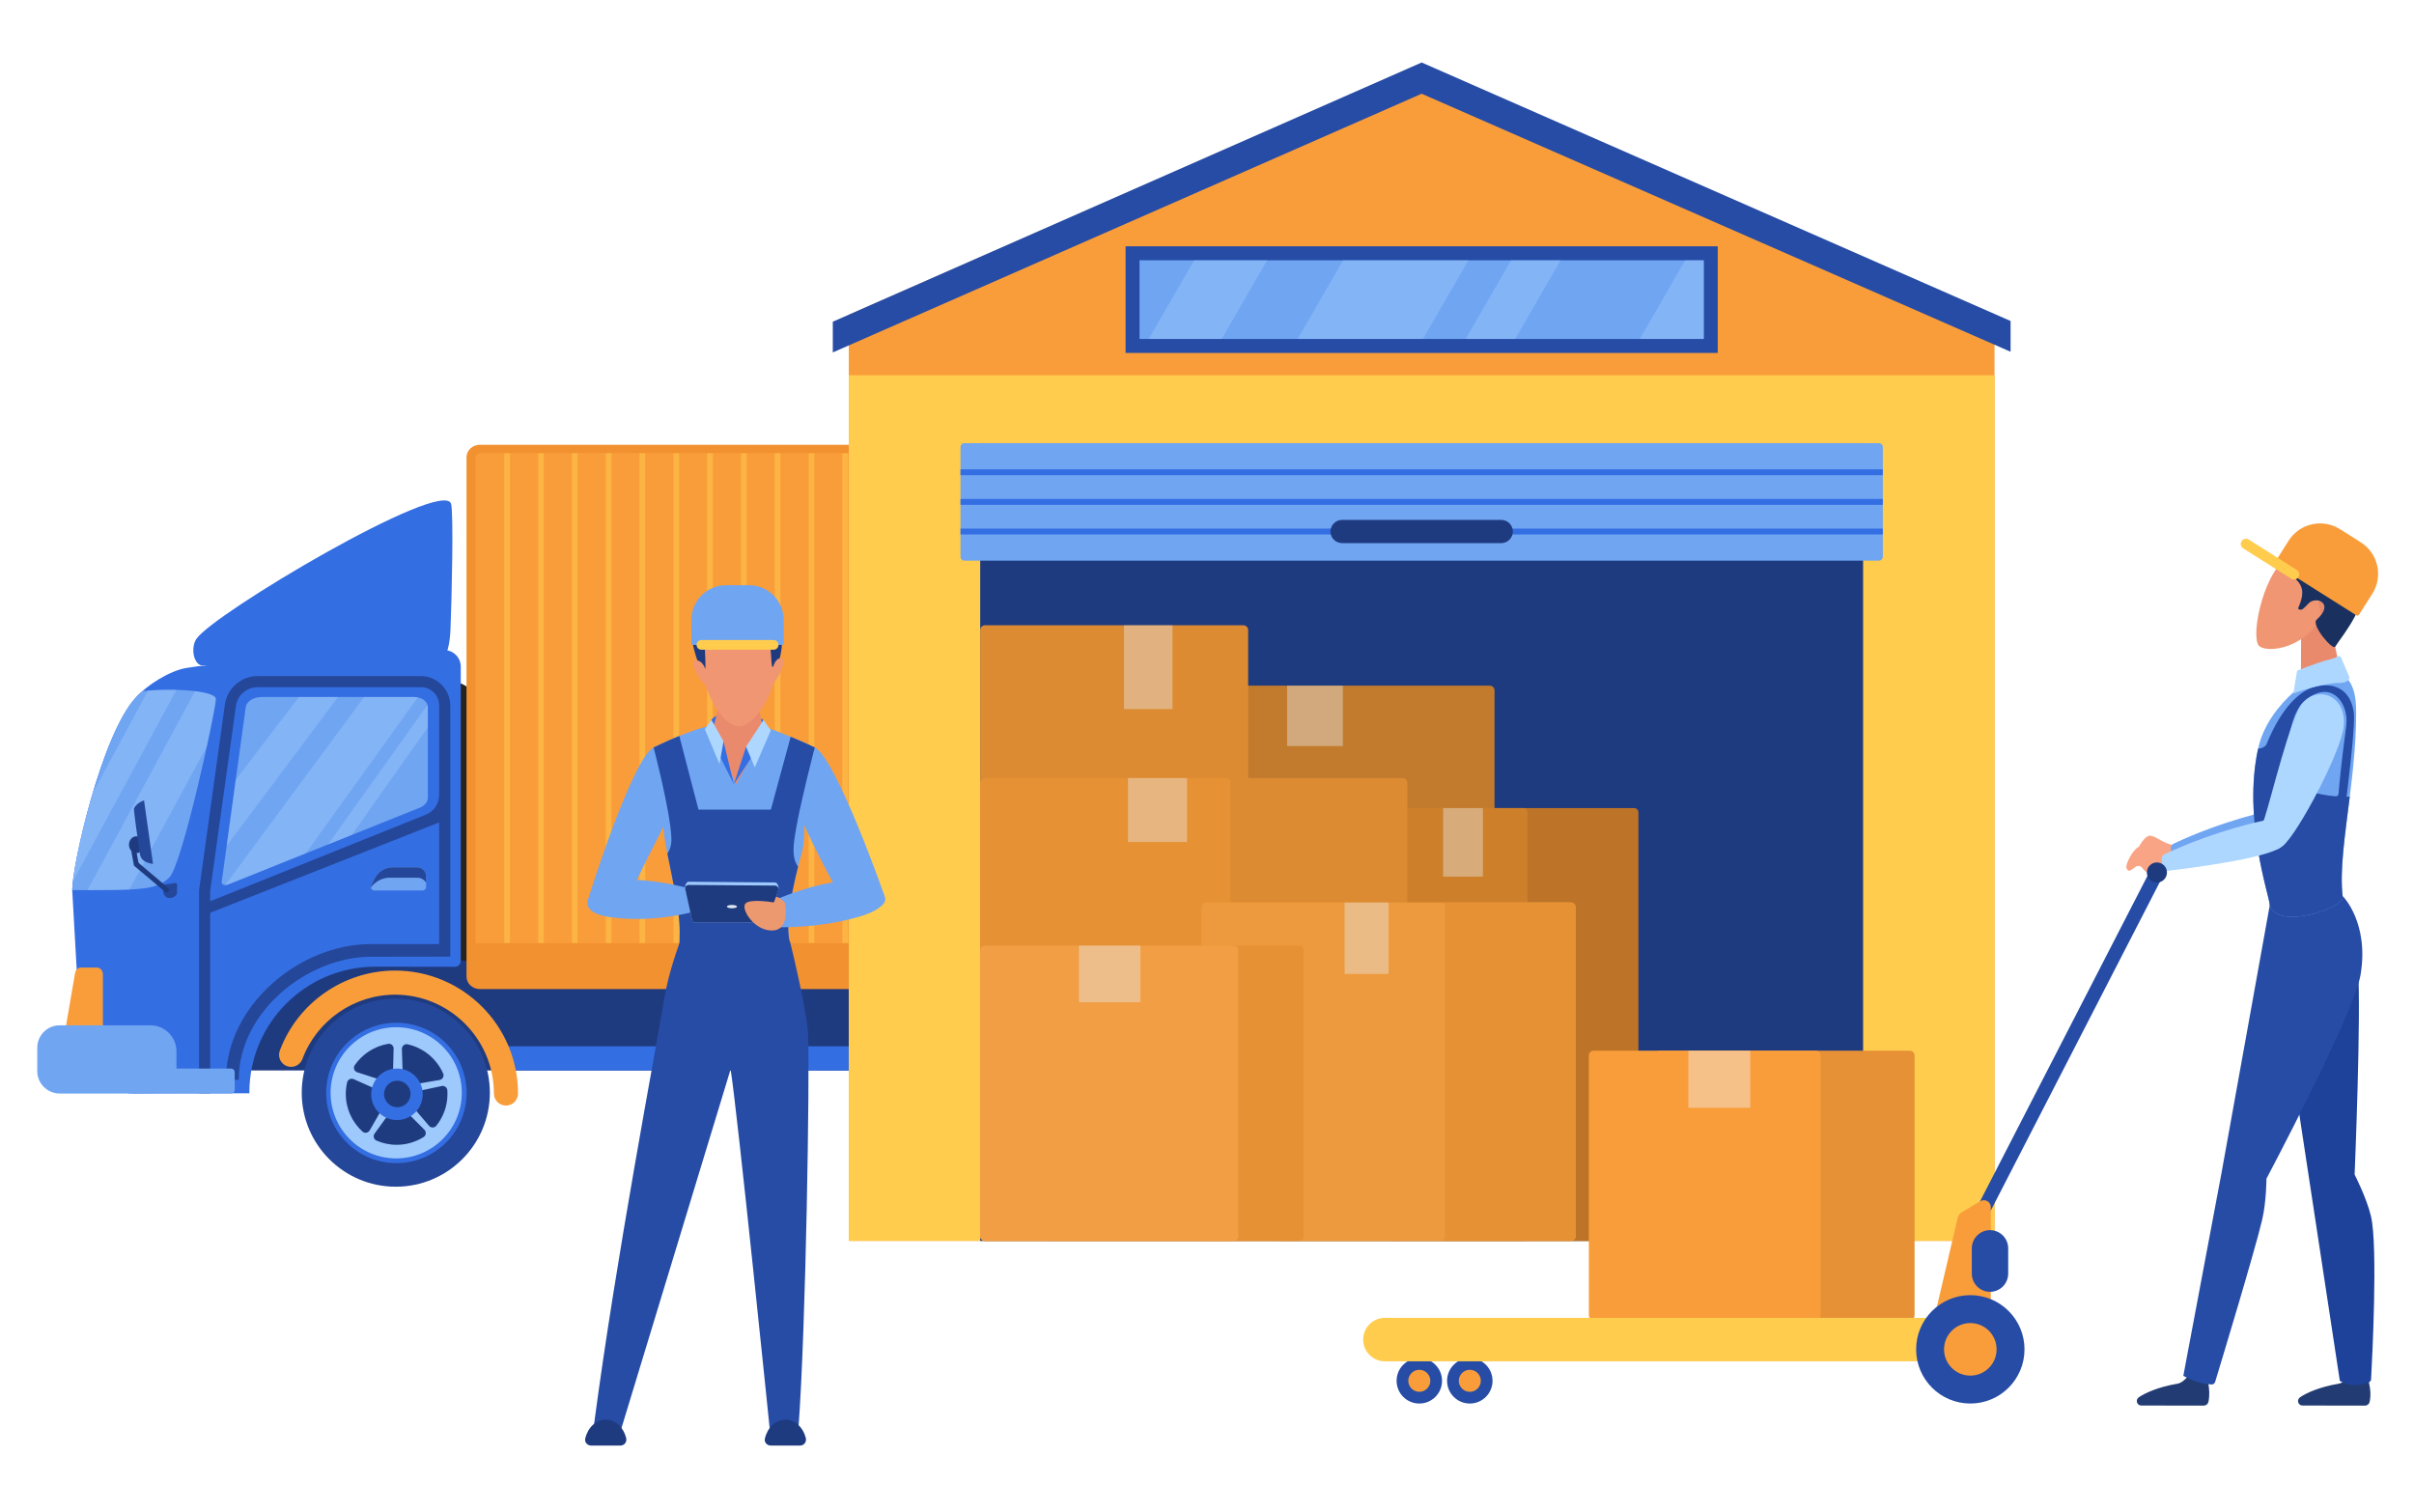<svg width="618" height="387" viewBox="0 0 618 387" fill="none" xmlns="http://www.w3.org/2000/svg">
<path d="M124.236 255.996H89.275L99.618 174.044H113.662C119.501 174.044 124.235 178.777 124.235 184.617V255.996H124.236Z" fill="#232323"/>
<path d="M67.249 240.618L177.422 252.068C178.118 252.068 242.88 252.068 243.809 252.068H373.638C373.672 252.068 373.733 252.072 373.766 252.085C377.599 252.979 381.426 253.875 385.252 254.764C385.284 254.776 385.32 254.781 385.345 254.795C385.586 254.907 386.007 255.104 386.303 255.432C386.771 255.957 386.902 256.495 386.902 256.711V260.687C386.902 260.852 386.702 260.991 386.487 260.991C386.267 260.991 386.072 261.131 386.072 261.301V264.006C386.072 264.172 385.892 264.315 385.672 264.315H383.759C383.536 264.315 383.359 264.455 383.362 264.629L383.402 268.497C383.402 268.556 383.422 268.613 383.463 268.663C385.166 270.727 385.131 273.154 383.562 274.549C382.746 275.28 381.438 275.783 380.086 275.819C377.686 275.882 375.867 274.204 375.71 274.083L63.033 274.06C63.033 274.06 67.034 240.618 67.249 240.618Z" fill="#1F3B80"/>
<path d="M361.395 275.821C362.747 275.785 364.056 275.283 364.871 274.551C366.44 273.156 366.476 270.728 364.772 268.665C364.73 268.616 364.712 268.557 364.712 268.498L364.704 267.877H240.355C239.425 267.877 193.352 267.877 192.656 267.877H128.281C128.206 267.877 128.186 270.567 128.19 274.063L357.018 274.085C357.176 274.206 358.996 275.883 361.395 275.821Z" fill="#346EE3"/>
<path d="M115.471 128.973C113.341 122.289 54.319 157.25 50.23 163.639C49.819 164.28 49.56 165.148 49.501 166.085C49.346 168.577 50.613 170.658 52.086 170.334C52.086 170.334 104.284 169.944 112.573 168.785C114.609 168.5 115.185 164.518 115.33 161.033C115.662 153.03 116.147 131.094 115.471 128.973Z" fill="#346EE3"/>
<path d="M63.84 279.753C63.84 261.934 78.285 247.489 96.104 247.489L116.458 247.525C117.288 247.526 117.961 246.855 117.961 246.025V170.7C117.961 168.282 115.964 166.349 113.548 166.454C100.245 167.031 60.652 168.886 47.749 171.009C43.424 171.721 37.749 175.333 34.78 178.557C25.98 188.115 18.488 221.519 18.488 227.903L20.657 266.308C20.657 273.921 26.872 280.067 34.485 279.972C40.825 279.893 58.297 279.911 63.85 279.919C63.848 279.864 63.84 279.809 63.84 279.753Z" fill="#346EE3"/>
<path d="M57.569 180.404L50.967 227.903V279.913H53.809V233.7L112.417 210.567V241.707H94.893C76.822 241.707 57.856 257.291 57.856 276.445H61.11C61.11 259.084 78.618 245.023 94.893 244.959L115.274 244.927V180.673C115.274 176.483 111.878 173.087 107.688 173.087H65.97C61.735 173.09 58.151 176.211 57.569 180.404ZM53.81 230.751L53.809 228.1L60.405 180.744C60.788 177.994 63.139 175.945 65.917 175.945H107.803C110.352 175.945 112.417 178.011 112.417 180.559V203.55C112.417 205.76 111.073 207.749 109.022 208.574L53.81 230.751Z" fill="#254799"/>
<path d="M129.531 283.057C131.234 283.057 132.617 281.673 132.617 279.97C132.617 262.614 118.494 248.493 101.14 248.493C88.055 248.493 76.196 256.73 71.632 268.993C71.04 270.585 71.853 272.363 73.451 272.96C75.033 273.557 76.815 272.734 77.417 271.142C81.085 261.285 90.617 254.666 101.14 254.666C115.094 254.666 126.444 266.017 126.444 279.972C126.444 281.673 127.829 283.057 129.531 283.057Z" fill="#F99D3A"/>
<path d="M83.282 280.207C83.282 290.153 91.336 298.196 101.272 298.196C111.208 298.196 119.263 290.153 119.263 280.207C119.263 270.268 111.206 262.225 101.272 262.225C91.336 262.226 83.282 270.268 83.282 280.207Z" fill="#9DC9FC"/>
<path d="M77.245 279.758C77.245 293.059 88.022 303.834 101.324 303.834C114.621 303.834 125.405 293.059 125.405 279.758C125.405 266.45 114.621 255.676 101.324 255.676C88.022 255.674 77.245 266.449 77.245 279.758ZM84.429 279.769C84.429 270.384 92.032 262.784 101.414 262.784C110.799 262.784 118.402 270.383 118.402 279.769C118.402 289.156 110.801 296.76 101.414 296.76C92.031 296.761 84.429 289.156 84.429 279.769Z" fill="#254799"/>
<path d="M104.783 281.197C104.963 280.786 105.065 280.323 105.065 279.835C105.065 279.817 105.059 279.791 105.059 279.765L113.069 278.055C113.777 277.907 114.467 278.401 114.522 279.115C114.548 279.437 114.556 279.765 114.556 280.086C114.556 283.165 113.482 286.007 111.682 288.238C111.214 288.816 110.32 288.816 109.837 288.244L104.938 282.509C104.632 282.135 104.586 281.64 104.783 281.197Z" fill="#1F3B80"/>
<path d="M112.545 276.504L105.117 277.771C104.74 277.829 104.351 277.72 104.081 277.443C103.94 277.302 103.779 277.167 103.612 277.052C103.32 276.839 103.143 276.493 103.133 276.132L102.886 268.598C102.857 267.82 103.567 267.208 104.328 267.364C108.423 268.27 111.799 271.099 113.454 274.847C113.767 275.552 113.308 276.369 112.545 276.504Z" fill="#1F3B80"/>
<path d="M100.99 283.191C101.201 283.228 101.424 283.254 101.646 283.254C101.955 283.254 102.257 283.21 102.539 283.132L108.648 289.239C109.187 289.779 109.104 290.699 108.452 291.11C106.45 292.363 104.084 293.103 101.548 293.103C99.706 293.103 97.96 292.711 96.373 292.022C95.68 291.72 95.451 290.833 95.904 290.222L100.99 283.191Z" fill="#1F3B80"/>
<path d="M88.871 277.103C89.043 276.369 89.857 275.991 90.539 276.293L98.234 279.719C98.231 279.765 98.231 279.795 98.231 279.835C98.231 280.395 98.364 280.916 98.594 281.379C98.789 281.751 98.799 282.196 98.585 282.555L94.641 289.409C94.266 290.072 93.363 290.226 92.8 289.718C90.177 287.333 88.528 283.893 88.528 280.087C88.527 279.056 88.646 278.06 88.871 277.103Z" fill="#1F3B80"/>
<path d="M99.951 276.877C99.951 276.877 99.941 276.877 99.941 276.884C99.658 277.045 99.311 277.07 99.002 276.973L91.452 274.537C90.696 274.292 90.362 273.379 90.809 272.724C92.767 269.884 95.831 267.846 99.376 267.247C100.115 267.125 100.784 267.729 100.768 268.476L100.586 275.85C100.571 276.28 100.324 276.658 99.951 276.877Z" fill="#1F3B80"/>
<path d="M95.032 280.169C95.032 283.814 97.984 286.765 101.626 286.765C105.268 286.765 108.218 283.815 108.218 280.169C108.218 276.53 105.268 273.58 101.626 273.58C97.984 273.579 95.032 276.53 95.032 280.169Z" fill="#346EE3"/>
<path d="M98.312 280.091C98.312 281.961 99.835 283.486 101.709 283.486C103.582 283.486 105.109 281.961 105.109 280.091C105.109 278.214 103.582 276.69 101.709 276.69C99.835 276.691 98.312 278.214 98.312 280.091Z" fill="#1F3B80"/>
<path d="M83.506 279.815C83.506 289.741 91.555 297.79 101.475 297.79C111.401 297.79 119.449 289.741 119.449 279.815C119.449 269.89 111.401 261.854 101.475 261.854C91.555 261.854 83.506 269.89 83.506 279.815ZM84.638 279.79C84.638 270.512 92.16 262.997 101.43 262.997C110.71 262.997 118.231 270.512 118.231 279.79C118.231 289.065 110.71 296.588 101.43 296.588C92.159 296.588 84.638 289.067 84.638 279.79Z" fill="#346EE3"/>
<path d="M19.205 249.189C19.35 248.339 19.942 247.732 20.627 247.732H24.893C25.697 247.732 26.349 248.56 26.349 249.583V264.042C26.349 265.065 25.697 265.893 24.893 265.893H18.146C17.217 265.893 16.526 264.802 16.724 263.648L19.205 249.189Z" fill="#F99D3A"/>
<path d="M38.501 262.504H15.291C12.112 262.504 9.538 265.08 9.538 268.258V274.22C9.538 277.399 12.114 279.975 15.291 279.975H59.185C59.69 279.975 60.099 279.565 60.097 279.062L60.084 274.489C60.083 273.987 59.676 273.58 59.174 273.58H45.179L45.173 269.164C45.165 265.484 42.182 262.504 38.501 262.504Z" fill="#70A5F2"/>
<path d="M55.252 178.962C55.252 176.964 45.311 176.058 36.477 176.942C35.856 177.482 35.27 178.024 34.779 178.557C25.979 188.115 18.487 221.519 18.487 227.903C36.207 227.903 40.016 227.931 43.348 224.654C46.681 221.378 55.252 181.775 55.252 178.962Z" fill="#70A5F2"/>
<path d="M107.491 206.785L58.322 226.48C57.541 226.792 56.667 226.444 56.748 225.85L62.912 181.04C63.115 179.57 64.893 178.45 67.004 178.45H106.046C107.972 178.45 109.524 179.621 109.524 181.063V204.289C109.524 205.313 108.731 206.288 107.491 206.785Z" fill="#70A5F2"/>
<g opacity="0.3">
<path d="M49.946 176.962L22.396 227.902C26.951 227.897 30.434 227.872 33.135 227.745L52.956 191.092C54.32 184.805 55.252 179.886 55.252 178.962C55.252 178.037 53.109 177.351 49.946 176.962Z" fill="#AED7FF"/>
<path d="M37.91 176.817L23.77 202.963C21.074 212.051 19.203 221.006 18.664 225.659L45.179 176.63C42.871 176.568 40.375 176.626 37.91 176.817Z" fill="#AED7FF"/>
<path d="M106.046 178.45H93.216L57.677 226.586C57.887 226.592 58.105 226.566 58.323 226.48L78.284 218.485L106.938 178.586C106.646 178.526 106.362 178.45 106.046 178.45Z" fill="#AED7FF"/>
<path d="M76.529 178.45L60.351 199.662L58.026 216.56L86.535 178.45H76.529Z" fill="#AED7FF"/>
<path d="M109.384 180.542L83.972 216.207L90.069 213.765L109.524 186.229V181.064C109.524 180.877 109.432 180.716 109.384 180.542Z" fill="#AED7FF"/>
</g>
<path d="M42.065 226.504L44.814 226.068C45.115 226.023 45.336 226.253 45.336 226.56V228.618C45.336 228.618 45.174 229.756 43.563 229.901C41.949 230.046 41.785 228.283 41.785 228.283V226.991C41.785 226.751 41.825 226.545 42.065 226.504Z" fill="#254799"/>
<path d="M34.905 214.118C35.951 214.118 36.797 215.086 36.797 216.274C36.797 217.464 35.951 218.425 34.905 218.425C33.862 218.425 33.012 217.464 33.012 216.274C33.012 215.088 33.862 214.118 34.905 214.118Z" fill="#1F3B80"/>
<path d="M34.905 217.937L35.41 220.673C35.436 220.818 35.511 220.948 35.621 221.04L43.078 227.36C43.344 227.59 43.378 227.985 43.15 228.251C42.925 228.517 42.528 228.551 42.262 228.328L34.467 221.773C34.354 221.681 34.277 221.552 34.254 221.406L33.664 218.162C33.599 217.822 33.825 217.491 34.17 217.427C34.513 217.368 34.843 217.598 34.905 217.937Z" fill="#1F3B80"/>
<path d="M35.837 218.75C35.413 216.071 34.167 207.224 34.293 206.967C35.036 205.449 36.874 204.933 36.874 204.933L39.174 221.185C38.218 221.081 37.493 220.783 36.972 220.465C36.358 220.099 35.954 219.464 35.837 218.75Z" fill="#254799"/>
<path d="M370.414 252.159H122.794C121.58 252.159 120.594 251.175 120.594 249.96V117.144C120.594 115.93 121.578 114.945 122.794 114.945H370.414C371.628 114.945 372.614 115.93 372.614 117.144V249.96C372.614 251.175 371.628 252.159 370.414 252.159Z" fill="#F99D3A"/>
<path d="M370.322 253.233H122.886C120.98 253.233 119.429 251.805 119.429 250.049V117.055C119.429 115.299 120.98 113.87 122.886 113.87H370.321C372.227 113.87 373.777 115.299 373.777 117.055V250.049C373.779 251.805 372.228 253.233 370.322 253.233ZM122.887 116.019C122.267 116.019 121.762 116.484 121.762 117.055V250.049C121.762 250.62 122.267 251.085 122.887 251.085H370.324C370.944 251.085 371.449 250.62 371.449 250.049V117.055C371.449 116.484 370.944 116.019 370.324 116.019H122.887Z" fill="#F29130"/>
<path d="M123.81 252.159H374.088V241.452H120.437V248.786C120.437 250.649 121.948 252.159 123.81 252.159Z" fill="#F29130"/>
<path d="M308.956 277.455C310.388 277.455 311.676 276.448 311.975 274.987C314.37 263.28 324.792 254.785 336.766 254.785C348.609 254.785 359.011 263.175 361.5 274.735C361.861 276.406 363.518 277.455 365.167 277.104C366.834 276.743 367.893 275.102 367.536 273.436C364.434 259.051 351.496 248.614 336.765 248.614C321.877 248.614 308.907 259.188 305.926 273.751C305.585 275.422 306.659 277.052 308.331 277.393C308.542 277.433 308.752 277.455 308.956 277.455Z" fill="#F99D3A"/>
<path d="M318.401 280.207C318.401 290.153 326.454 298.196 336.39 298.196C346.324 298.196 354.38 290.153 354.38 280.207C354.38 270.268 346.324 262.225 336.39 262.225C326.452 262.226 318.401 270.268 318.401 280.207Z" fill="#9DC9FC"/>
<path d="M312.361 279.758C312.361 293.059 323.141 303.834 336.44 303.834C349.739 303.834 360.523 293.059 360.523 279.758C360.523 266.45 349.739 255.676 336.44 255.676C323.141 255.674 312.361 266.449 312.361 279.758ZM319.546 279.769C319.546 270.384 327.154 262.784 336.531 262.784C345.917 262.784 353.519 270.383 353.519 279.769C353.519 289.156 345.917 296.76 336.531 296.76C327.153 296.761 319.546 289.156 319.546 279.769Z" fill="#254799"/>
<path d="M339.899 281.197C340.079 280.786 340.181 280.323 340.181 279.835C340.181 279.817 340.181 279.791 340.176 279.765L348.186 278.055C348.892 277.907 349.584 278.401 349.638 279.115C349.664 279.437 349.676 279.765 349.676 280.086C349.676 283.165 348.598 286.007 346.799 288.238C346.33 288.816 345.436 288.816 344.954 288.244L340.055 282.509C339.747 282.135 339.702 281.64 339.899 281.197Z" fill="#1F3B80"/>
<path d="M347.662 276.504L340.233 277.771C339.858 277.829 339.468 277.72 339.199 277.443C339.058 277.302 338.897 277.167 338.73 277.052C338.438 276.839 338.258 276.493 338.251 276.132L338.004 268.598C337.975 267.82 338.685 267.208 339.446 267.364C343.541 268.27 346.917 271.099 348.57 274.847C348.883 275.552 348.423 276.369 347.662 276.504Z" fill="#1F3B80"/>
<path d="M336.102 283.191C336.318 283.228 336.539 283.254 336.765 283.254C337.07 283.254 337.372 283.21 337.655 283.132L343.764 289.239C344.303 289.779 344.22 290.699 343.571 291.11C341.565 292.363 339.199 293.103 336.663 293.103C334.825 293.103 333.076 292.711 331.486 292.022C330.793 291.72 330.565 290.833 331.018 290.222L336.102 283.191Z" fill="#1F3B80"/>
<path d="M323.987 277.103C324.16 276.369 324.971 275.991 325.656 276.293L333.351 279.719C333.348 279.765 333.348 279.795 333.348 279.835C333.348 280.395 333.48 280.916 333.712 281.379C333.907 281.751 333.914 282.196 333.703 282.555L329.758 289.409C329.382 290.072 328.482 290.226 327.917 289.718C325.293 287.333 323.645 283.893 323.645 280.087C323.643 279.056 323.763 278.06 323.987 277.103Z" fill="#1F3B80"/>
<path d="M335.068 276.877C335.068 276.877 335.058 276.877 335.058 276.884C334.775 277.045 334.428 277.07 334.119 276.973L326.569 274.537C325.812 274.292 325.479 273.379 325.929 272.724C327.884 269.884 330.947 267.846 334.493 267.247C335.232 267.125 335.901 267.729 335.885 268.476L335.702 275.85C335.688 276.28 335.44 276.658 335.068 276.877Z" fill="#1F3B80"/>
<path d="M330.149 280.169C330.149 283.814 333.099 286.765 336.742 286.765C340.384 286.765 343.334 283.815 343.334 280.169C343.334 276.53 340.384 273.58 336.742 273.58C333.1 273.579 330.149 276.53 330.149 280.169Z" fill="#346EE3"/>
<path d="M333.428 280.091C333.428 281.961 334.952 283.486 336.826 283.486C338.706 283.486 340.226 281.961 340.226 280.091C340.226 278.214 338.706 276.69 336.826 276.69C334.952 276.691 333.428 278.214 333.428 280.091Z" fill="#1F3B80"/>
<path d="M318.622 279.815C318.622 289.741 326.668 297.79 336.591 297.79C346.517 297.79 354.566 289.741 354.566 279.815C354.566 269.89 346.517 261.854 336.591 261.854C326.668 261.854 318.622 269.89 318.622 279.815ZM319.75 279.79C319.75 270.512 327.275 262.997 336.553 262.997C345.827 262.997 353.348 270.512 353.348 279.79C353.348 289.065 345.827 296.588 336.553 296.588C327.275 296.588 319.75 289.067 319.75 279.79Z" fill="#346EE3"/>
<path d="M108.19 227.986H95.834C95.163 227.986 94.728 227.282 95.028 226.682L95.905 224.931C96.791 223.165 98.598 222.049 100.574 222.049H106.762C108.048 222.049 109.091 223.092 109.091 224.378V227.085C109.091 227.584 108.686 227.986 108.19 227.986Z" fill="#70A5F2"/>
<path d="M99.812 224.717H106.868C107.823 224.717 108.623 225.243 109.092 225.993V224.379C109.092 223.093 108.049 222.05 106.763 222.05H100.576C98.599 222.05 96.791 223.166 95.907 224.933L95.029 226.683C94.943 226.857 94.932 227.036 94.956 227.208C96.059 225.662 97.861 224.717 99.812 224.717Z" fill="#254799"/>
<g opacity="0.5">
<path d="M130.54 116.019H129.111V241.454H130.54V116.019Z" fill="#FFCC4D"/>
<path d="M139.216 116.019H137.786V241.454H139.216V116.019Z" fill="#FFCC4D"/>
<path d="M147.852 116.019H146.422V241.454H147.852V116.019Z" fill="#FFCC4D"/>
<path d="M156.528 116.019H155.098V241.454H156.528V116.019Z" fill="#FFCC4D"/>
<path d="M165.162 116.019H163.732V241.454H165.162V116.019Z" fill="#FFCC4D"/>
<path d="M173.839 116.019H172.41V241.454H173.839V116.019Z" fill="#FFCC4D"/>
<path d="M182.473 116.019H181.044V241.454H182.473V116.019Z" fill="#FFCC4D"/>
<path d="M191.151 116.019H189.721V241.454H191.151V116.019Z" fill="#FFCC4D"/>
<path d="M199.785 116.019H198.356V241.454H199.785V116.019Z" fill="#FFCC4D"/>
<path d="M208.461 116.019H207.031V241.454H208.461V116.019Z" fill="#FFCC4D"/>
<path d="M217.097 116.019H215.667V241.454H217.097V116.019Z" fill="#FFCC4D"/>
<path d="M225.773 116.019H224.343V241.454H225.773V116.019Z" fill="#FFCC4D"/>
<path d="M234.407 116.019H232.977V241.454H234.407V116.019Z" fill="#FFCC4D"/>
<path d="M243.084 116.019H241.655V241.454H243.084V116.019Z" fill="#FFCC4D"/>
<path d="M251.719 116.019H250.289V241.454H251.719V116.019Z" fill="#FFCC4D"/>
<path d="M260.394 116.019H258.965V241.454H260.394V116.019Z" fill="#FFCC4D"/>
<path d="M269.03 116.019H267.6V241.454H269.03V116.019Z" fill="#FFCC4D"/>
<path d="M277.706 116.019H276.276V241.454H277.706V116.019Z" fill="#FFCC4D"/>
<path d="M286.342 116.019H284.912V241.454H286.342V116.019Z" fill="#FFCC4D"/>
<path d="M295.018 116.019H293.588V241.454H295.018V116.019Z" fill="#FFCC4D"/>
<path d="M303.652 116.019H302.222V241.454H303.652V116.019Z" fill="#FFCC4D"/>
<path d="M312.329 116.019H310.9V241.454H312.329V116.019Z" fill="#FFCC4D"/>
<path d="M320.964 116.019H319.534V241.454H320.964V116.019Z" fill="#FFCC4D"/>
<path d="M329.639 116.019H328.21V241.454H329.639V116.019Z" fill="#FFCC4D"/>
<path d="M338.275 116.019H336.845V241.454H338.275V116.019Z" fill="#FFCC4D"/>
<path d="M346.951 116.019H345.521V241.454H346.951V116.019Z" fill="#FFCC4D"/>
<path d="M355.587 116.019H354.157V241.454H355.587V116.019Z" fill="#FFCC4D"/>
<path d="M364.263 116.019H362.833V241.454H364.263V116.019Z" fill="#FFCC4D"/>
</g>
<path d="M510.612 317.709H217.297V80.618L363.955 16.249L510.612 80.618V317.709Z" fill="#F99D3A"/>
<path d="M363.955 16L213.202 82.368V90.233L363.955 23.996L514.721 90.059V82.183L363.955 16Z" fill="#264CA6"/>
<path d="M439.754 90.36V63.059L288.154 63.059V90.36L439.754 90.36Z" fill="#264CA6"/>
<path d="M436.179 66.635H291.73V86.785H436.179V66.635Z" fill="#70A5F2"/>
<g opacity="0.3">
<path d="M324.413 66.635H305.712L294.077 86.785H312.778L324.413 66.635Z" fill="#AED7FF"/>
<path d="M375.932 66.635H343.836L332.202 86.785H364.298L375.932 66.635Z" fill="#AED7FF"/>
<path d="M436.179 66.635H431.42L419.785 86.785H436.179V66.635Z" fill="#AED7FF"/>
<path d="M399.532 66.635H386.856L375.221 86.785H387.897L399.532 66.635Z" fill="#AED7FF"/>
</g>
<path d="M510.612 96.065H217.297V317.709H510.612V96.065Z" fill="#FFCC4D"/>
<path d="M476.969 113.456H250.939V317.707H476.969V113.456Z" fill="#1F3B80"/>
<path d="M481.017 143.539H246.892C246.341 143.539 245.894 143.091 245.894 142.54V114.456C245.894 113.905 246.341 113.458 246.892 113.458H481.018C481.571 113.458 482.017 113.905 482.017 114.456V142.54C482.017 143.091 481.569 143.539 481.017 143.539Z" fill="#70A5F2"/>
<path d="M482.016 135.332H245.894V136.838H482.016V135.332Z" fill="#346EE3"/>
<path d="M482.016 127.744H245.894V129.25H482.016V127.744Z" fill="#346EE3"/>
<path d="M482.016 120.159H245.894V121.665H482.016V120.159Z" fill="#346EE3"/>
<path d="M384.329 139.058H343.581C341.939 139.058 340.607 137.726 340.607 136.084C340.607 134.441 341.939 133.109 343.581 133.109H384.329C385.971 133.109 387.303 134.441 387.303 136.084C387.303 137.726 385.971 139.058 384.329 139.058Z" fill="#1F3B80"/>
<path d="M381.386 294.054H274.468C273.795 294.054 273.249 293.509 273.249 292.836V176.771C273.249 176.098 273.795 175.551 274.468 175.551H381.387C382.06 175.551 382.607 176.098 382.607 176.771V292.836C382.605 293.508 382.06 294.054 381.386 294.054Z" fill="#C27B2D"/>
<path opacity="0.4" d="M343.78 175.551H329.519V191.006H343.78V175.551Z" fill="#E8EEF2"/>
<path d="M418.338 317.708H356.269C355.659 317.708 355.164 317.214 355.164 316.605V207.992C355.164 207.382 355.659 206.887 356.269 206.887H418.338C418.948 206.887 419.441 207.382 419.441 207.992V316.605C419.443 317.214 418.948 317.708 418.338 317.708Z" fill="#BD7428"/>
<path d="M389.934 317.708H327.865C327.255 317.708 326.76 317.213 326.76 316.605V207.992C326.76 207.382 327.255 206.887 327.865 206.887H389.934C390.544 206.887 391.039 207.382 391.039 207.992V316.605C391.037 317.213 390.544 317.708 389.934 317.708Z" fill="#CD7F2A"/>
<path opacity="0.4" d="M379.634 206.886H369.455V224.436H379.634V206.886Z" fill="#E8EEF2"/>
<path d="M318.316 278.599H252.159C251.486 278.599 250.939 278.054 250.939 277.38V161.315C250.939 160.641 251.486 160.095 252.159 160.095H318.316C318.989 160.095 319.535 160.64 319.535 161.315V277.38C319.535 278.054 318.989 278.599 318.316 278.599Z" fill="#DC8B32"/>
<path opacity="0.4" d="M300.167 160.096H287.753V181.543H300.167V160.096Z" fill="#E8EEF2"/>
<path d="M359.076 317.709H252.157C251.484 317.709 250.938 317.162 250.938 316.489V200.424C250.938 199.751 251.484 199.206 252.157 199.206H359.076C359.749 199.206 360.296 199.751 360.296 200.424V316.489C360.296 317.162 359.751 317.709 359.076 317.709Z" fill="#DC8B32"/>
<path d="M315.013 316.604V200.309C315.013 199.699 314.411 199.206 313.667 199.206H252.285C251.542 199.206 250.939 199.7 250.939 200.309V316.604C250.939 317.214 251.542 317.709 252.285 317.709H313.667C314.411 317.709 315.013 317.214 315.013 316.604Z" fill="#E69134"/>
<path opacity="0.4" d="M303.882 199.206H288.769V215.582H303.882V199.206Z" fill="#E8EEF2"/>
<path d="M402.16 317.709H308.83C308.157 317.709 307.612 317.162 307.612 316.489V232.278C307.612 231.605 308.157 231.058 308.83 231.058H402.16C402.833 231.058 403.379 231.604 403.379 232.278V316.489C403.378 317.162 402.833 317.709 402.16 317.709Z" fill="#ED993D"/>
<path d="M402.032 231.06H368.587C369.33 231.06 369.933 231.554 369.933 232.163V316.604C369.933 317.213 369.33 317.708 368.587 317.708H402.032C402.775 317.708 403.378 317.213 403.378 316.604V232.163C403.378 231.553 402.775 231.06 402.032 231.06Z" fill="#E69134"/>
<path opacity="0.4" d="M355.495 231.06H344.231V249.352H355.495V231.06Z" fill="#E8EEF2"/>
<path d="M332.502 317.709H268.872C268.199 317.709 267.654 317.162 267.654 316.489V243.317C267.654 242.644 268.199 242.098 268.872 242.098H332.502C333.175 242.098 333.72 242.643 333.72 243.317V316.489C333.72 317.162 333.175 317.709 332.502 317.709Z" fill="#E69134"/>
<path d="M315.787 317.709H252.157C251.484 317.709 250.938 317.162 250.938 316.489V243.317C250.938 242.644 251.484 242.098 252.157 242.098H315.787C316.46 242.098 317.007 242.643 317.007 243.317V316.489C317.007 317.162 316.46 317.709 315.787 317.709Z" fill="#F29E44"/>
<path opacity="0.4" d="M291.968 242.099H276.223V256.607H291.968V242.099Z" fill="#E8EEF2"/>
<path d="M208.599 191.373C214.049 194.12 226.521 229.417 226.601 229.922C227.156 233.414 218.091 233.85 218.091 233.85C214.765 229.821 206.446 212.948 205.764 210.851C201.908 198.993 208.599 191.373 208.599 191.373Z" fill="#70A5F2"/>
<path d="M167.325 191.373C161.875 194.12 150.576 230.002 150.495 230.507C149.94 233.999 159.476 234.912 159.476 234.912C160.087 229.552 169.478 212.948 170.16 210.851C174.016 198.993 167.325 191.373 167.325 191.373Z" fill="#70A5F2"/>
<path d="M194.798 185.736C202.764 188.525 208.599 191.374 208.599 191.374C204.881 204.237 206.525 213.755 205.387 217.838C204.057 222.613 201.058 234.018 201.964 239.922C203.424 249.432 203.287 257.619 187.3 257.168C170.803 256.701 174.028 251.173 174.028 238.477C174.028 231.335 170.65 219.249 169.951 213.194C169.424 208.617 168.477 202.404 167.326 191.374C167.326 191.374 177.324 186.464 182.036 185.831C187.732 185.065 194.798 185.736 194.798 185.736Z" fill="#70A5F2"/>
<path d="M204.31 221.892C203.556 220.9 202.985 219.27 203.192 216.558C203.576 211.509 206.387 200.016 207.796 194.477C208.035 193.463 208.293 192.434 208.599 191.373C208.599 191.373 206.211 190.209 202.417 188.643L197.343 207.292H178.827C178.827 207.292 175.39 194.229 173.913 188.423C170.383 189.871 167.324 191.373 167.324 191.373C167.324 191.373 171.62 207.709 171.877 214.535C171.944 216.277 171.518 217.576 170.853 218.548C172.097 224.857 174.026 233.078 174.026 238.476C174.026 251.171 170.8 256.701 187.298 257.167C203.284 257.619 203.421 249.43 201.961 239.922C201.259 235.331 202.912 227.431 204.31 221.892Z" fill="#264CA6"/>
<path d="M195.181 231.862C195.181 231.862 213.901 222.575 223.745 226.457C223.745 226.457 232.065 231.197 219.759 234.759C207.453 238.32 194.935 237.28 194.935 237.28L195.181 231.862Z" fill="#70A5F2"/>
<path d="M195.469 184.338C195.469 184.338 194.194 183.215 188.481 182.78C182.767 182.346 182.145 184.338 182.145 184.338V186.68L195.47 187.039V184.338H195.469Z" fill="#346EE3"/>
<path d="M194.161 175.215C194.161 185.511 195.955 187.283 195.955 187.283L188.461 200.791L182.075 186.781C182.075 186.781 184.261 184.264 184.048 174.74C183.699 159.043 194.161 175.215 194.161 175.215Z" fill="#EA8A6C"/>
<path d="M190.994 191.193L187.871 200.793L192.993 192.986L190.994 191.193Z" fill="#346EE3"/>
<path d="M195.469 184.338L190.994 191.193L193.231 196.476L197.343 186.982L195.469 184.338Z" fill="#AED7FF"/>
<path d="M185.225 189.801L187.871 200.793L183.902 192.859L185.225 189.801Z" fill="#346EE3"/>
<path d="M178.344 227.98C178.344 227.98 161.358 222.747 153.261 226.833C153.261 226.833 144.817 233.415 156.892 234.912C168.966 236.41 179.421 232.894 179.421 232.894L178.344 227.98Z" fill="#70A5F2"/>
<path d="M182.144 184.338L185.225 189.801L184.189 195.613L180.448 186.684L182.144 184.338Z" fill="#AED7FF"/>
<path d="M199.285 227.611L196.96 235.539C196.849 235.943 196.509 236.221 196.12 236.221H178.015C177.603 236.221 177.247 235.91 177.159 235.475L175.417 227.433C175.296 226.837 175.725 225.749 176.286 225.753L198.413 225.933C198.997 225.934 199.45 227.004 199.285 227.611Z" fill="#9DC9FC"/>
<path d="M199.249 227.862L196.962 235.591C196.851 235.964 196.51 236.218 196.122 236.218H178.015C177.604 236.218 177.247 235.932 177.159 235.529L175.425 227.634C175.304 227.085 175.725 226.566 176.287 226.57L198.415 226.735C198.997 226.741 199.414 227.302 199.249 227.862Z" fill="#1F3B80"/>
<path d="M186.098 232.117C186.098 232.353 186.675 232.543 187.385 232.543C188.096 232.543 188.673 232.352 188.673 232.117C188.673 231.883 188.096 231.692 187.385 231.692C186.673 231.692 186.098 231.883 186.098 232.117Z" fill="#DDEAF2"/>
<path d="M200.958 231.162C199.958 229.864 198.694 229.553 198.694 229.553L198.102 231.053C198.102 231.053 191.965 229.98 190.81 231.365C189.657 232.75 193.061 238.348 197.736 238.233C202.41 238.115 200.958 231.162 200.958 231.162Z" fill="#ED996F"/>
<path d="M169.983 256.014C171.16 248.799 173.995 241.366 173.995 241.366C180.503 244.5 192.086 247.221 202.193 240.855C202.193 240.855 206.624 258.535 206.892 265.121C207.297 275.11 206.345 340.034 204.393 365.846C204.112 369.575 197.084 366.117 197.084 366.117C197.084 366.117 188.758 284.42 187.039 273.775L158.75 366.783C158.75 366.783 151.6 368.28 152.092 364.572C157.789 321.533 167.77 269.593 169.983 256.014Z" fill="#264CA6"/>
<path d="M201.072 363.459C203.538 363.459 205.619 365.447 206.298 368.177C206.539 369.149 205.842 370.101 204.841 370.101H197.295C196.363 370.101 195.604 369.254 195.808 368.344C196.441 365.529 198.558 363.459 201.072 363.459Z" fill="#1F3B80"/>
<path d="M155.084 363.459C157.547 363.459 159.63 365.447 160.309 368.177C160.551 369.149 159.854 370.101 158.852 370.101H151.307C150.375 370.101 149.615 369.254 149.819 368.344C150.452 365.529 152.569 363.459 155.084 363.459Z" fill="#1F3B80"/>
<path d="M177.71 157.117C176.809 159.3 176.007 164.134 180.217 173.239C180.217 173.239 195.354 176.399 197.597 173.254C201.189 168.22 201.068 158.001 197.474 153.994C193.792 149.889 181.632 147.603 177.71 157.117Z" fill="#1F3B80"/>
<path d="M199.943 168.519C199.063 168.521 198.355 169.261 197.932 170.759C197.921 170.711 197.651 170.644 197.64 170.588C197.197 168.209 197.717 160.787 194.278 160.128C187.483 158.826 180.223 159.875 180.424 165.279C180.533 168.201 180.68 170.252 180.558 171.331C180.048 169.687 179.023 169.001 178.087 169.073C176.874 169.165 177.644 171.018 178.453 172.555C179.339 174.24 180.074 175.033 180.499 175.1C183.003 182.447 186.524 186.042 189.313 185.937C191.968 185.838 196.099 181.525 198.055 174.691C198.473 174.52 199.11 173.674 199.828 172.016C200.519 170.422 201.146 168.518 199.943 168.519Z" fill="#F09673"/>
<path d="M200.165 165.105H177.447C177.195 165.105 176.991 164.901 176.991 164.649V158.709C176.991 153.804 180.966 149.828 185.871 149.828H191.741C196.645 149.828 200.621 153.804 200.621 158.709V164.649C200.622 164.901 200.416 165.105 200.165 165.105Z" fill="#70A5F2"/>
<path opacity="0.2" d="M194.179 165.105H183.433C183.308 165.105 183.207 165.004 183.207 164.879V154.231C183.207 151.799 185.178 149.828 187.61 149.828H190.003C192.434 149.828 194.406 151.8 194.406 154.231V164.879C194.406 165.004 194.304 165.105 194.179 165.105Z" fill="#70A5F2"/>
<path d="M198.051 166.348H179.562C178.876 166.348 178.321 165.791 178.321 165.107C178.321 164.42 178.876 163.865 179.562 163.865H198.051C198.737 163.865 199.292 164.42 199.292 165.107C199.292 165.791 198.737 166.348 198.051 166.348Z" fill="#FFCC4D"/>
<path d="M556.248 216.333C553.638 215.903 551.57 213.752 550.221 213.972C548.639 214.23 546.299 218.578 546.753 219.596C547.737 221.798 549.29 217.135 551.062 219.858C551.72 220.868 554.323 221.66 556.711 220.298C559.098 218.936 556.248 216.333 556.248 216.333Z" fill="#F9A585"/>
<path d="M581.854 207.379C581.854 207.379 569.654 209.797 556.455 216C555.246 216.569 555.862 218.624 556.227 219.452C556.426 219.904 556.647 220.324 557.129 220.265C563.4 219.483 581.956 217.153 586.091 214.28C591.545 210.492 583.786 202.588 581.854 207.379Z" fill="#70A5F2"/>
<path d="M561.233 351.752C560.813 351.713 560.414 351.907 560.173 352.253C559.498 353.215 558.388 354.114 557.414 354.275C552.445 355.093 549.013 356.724 547.547 357.746C546.609 358.399 547.058 359.863 548.2 359.863L564.235 359.869C564.764 359.869 565.269 359.44 565.375 358.921C566.109 355.306 564.708 352.074 564.708 352.074L561.233 351.752Z" fill="#223C73"/>
<path d="M602.507 351.752C602.087 351.713 601.688 351.907 601.447 352.253C600.772 353.215 599.662 354.114 598.688 354.275C593.719 355.093 590.287 356.724 588.821 357.746C587.883 358.399 588.332 359.863 589.474 359.863L605.509 359.869C606.038 359.869 606.543 359.44 606.649 358.921C607.383 355.306 605.795 352.057 605.795 352.057L602.507 351.752Z" fill="#223C73"/>
<path d="M603.636 247.724C604.548 259.057 602.797 300.723 602.797 300.723C602.797 300.723 605.851 306.644 606.98 311.367C608.81 319.022 607.256 348.7 607.01 353.129C606.99 353.487 606.77 353.783 606.435 353.91C605.139 354.399 601.77 355.364 599.009 353.52L582.838 247.16L598.153 229.502C598.153 229.502 602.925 238.892 603.636 247.724Z" fill="#1E429A"/>
<path d="M604.311 249.626C602.645 259.477 580.227 301.782 580.227 301.782C580.227 301.782 580.223 307.692 579.1 312.418C577.138 320.677 568.501 349.167 567.088 353.815C566.966 354.217 566.598 354.479 566.178 354.465C564.935 354.42 562.194 354.089 558.946 352.253C558.946 352.253 568.462 301.608 568.725 300.29C568.988 298.974 581.122 231.49 581.122 231.49L599.824 229.502C599.824 229.502 606.566 236.282 604.311 249.626Z" fill="#264CA6"/>
<path d="M603.187 182.351C603.296 199.923 598.382 218.455 599.741 229.531C600.001 231.655 592.151 234.767 586.626 234.748C582.989 234.735 581.148 232.989 581.034 231.46C580.859 229.102 574.166 209.711 578.083 191.7C580.774 179.322 593.982 171.972 595.243 171.87C603.163 171.23 603.17 179.432 603.187 182.351Z" fill="#70A5F2"/>
<path d="M602.662 183.609C602.694 188.695 600.736 203.966 600.736 203.966L601.553 203.977C600.312 213.931 598.943 223.018 599.742 229.529C600.003 231.654 592.152 234.765 586.628 234.746C582.99 234.733 581.149 232.987 581.036 231.458C580.86 229.101 574.168 209.709 578.084 191.698C578.084 191.698 579.82 191.586 580.275 190.469C584.119 181.013 589.04 176.412 593.315 175.664C601.139 174.298 602.643 180.69 602.662 183.609Z" fill="#264CA6"/>
<path d="M600.652 185.815C599.288 196.051 598.821 201.474 598.688 203.243C598.659 203.618 598.346 203.903 597.971 203.879C593.94 203.627 585.306 201.446 585.198 200.004C585.023 197.646 585.295 183.942 589.532 179.9C596.396 173.353 601.456 179.785 600.652 185.815Z" fill="#70A5F2"/>
<path d="M597.822 165.577L599.315 172.75L589.04 174.873L589.138 154.899L599.334 152.46L597.822 165.577Z" fill="#EA8A6C"/>
<path d="M594.359 158.158C588.998 166.806 579.676 167.049 578.254 165.281C576.081 162.581 579.671 145.271 586.717 141.946C591.009 139.919 594.359 158.158 594.359 158.158Z" fill="#F09673"/>
<path d="M599.311 168.293L601.371 173.159C601.483 173.392 601.486 173.664 601.359 173.891C601.041 174.464 600.187 174.853 598.783 174.861C594.268 174.884 587.1 177.537 587.1 177.537L588.076 171.711C588.076 171.711 592.02 170.123 595.225 169.158C596.997 168.624 597.69 168.604 598.471 168.066C598.763 167.865 599.157 167.972 599.311 168.293Z" fill="#AED7FF"/>
<path d="M595.348 137.128C601.916 138.495 603.534 142.032 604.772 147.501C606.439 154.861 600.162 161.993 597.822 165.578C597.171 166.576 591.576 159.998 593.071 158.656C597.768 154.444 592.956 152.58 591.1 154.408C590.477 155.02 589.897 155.679 589.444 155.978C589.036 156.249 588.184 156.049 588.355 155.66C590.245 151.407 589.632 149.228 585.83 146.901C582.024 144.57 590.747 136.17 595.348 137.128Z" fill="#1A3160"/>
<path d="M553.906 219.057C551.297 218.627 549.229 216.476 547.88 216.696C546.297 216.954 543.957 221.302 544.412 222.32C545.396 224.522 546.949 219.859 548.721 222.582C549.378 223.592 551.982 224.386 554.369 223.022C556.757 221.658 553.906 219.057 553.906 219.057Z" fill="#F9A585"/>
<path d="M579.78 209.335C581.503 204.078 586.462 183.3 589.532 179.9C593.522 175.479 600.785 178.082 600.003 185.998C599.378 192.313 588.541 213.025 584.5 216.511C579.94 220.223 578.208 214.131 579.78 209.335Z" fill="#AED7FF"/>
<path d="M579.512 210.102C579.512 210.102 567.313 212.52 554.113 218.723C552.905 219.291 553.521 221.347 553.886 222.175C554.084 222.627 554.306 223.047 554.788 222.988C561.059 222.204 579.614 219.875 583.75 217.003C589.204 213.214 581.444 205.311 579.512 210.102Z" fill="#AED7FF"/>
<path d="M582.642 144.512L603.253 157.543C603.482 157.688 603.784 157.619 603.929 157.39L607.337 152.001C610.15 147.551 608.824 141.662 604.374 138.85L599.049 135.483C594.599 132.67 588.71 133.996 585.898 138.446L582.491 143.836C582.346 144.064 582.413 144.368 582.642 144.512Z" fill="#F99D3A"/>
<path opacity="0.2" d="M588.073 147.945L597.824 154.11C597.937 154.182 598.087 154.147 598.159 154.034L604.267 144.372C605.663 142.166 605.004 139.246 602.799 137.853L600.627 136.48C598.421 135.085 595.502 135.743 594.107 137.949L588 147.61C587.927 147.724 587.96 147.875 588.073 147.945Z" fill="#F99D3A"/>
<path d="M574.271 140.397L586.572 148.174C587.195 148.568 588.017 148.382 588.411 147.759C588.805 147.138 588.618 146.314 587.997 145.921L575.697 138.144C575.074 137.752 574.251 137.937 573.857 138.559C573.464 139.18 573.648 140.003 574.271 140.397Z" fill="#FFCC4D"/>
<path d="M488.916 337.967H424.823C424.144 337.967 423.595 337.418 423.595 336.739V270.24C423.595 269.561 424.144 269.011 424.823 269.011H488.916C489.595 269.011 490.144 269.561 490.144 270.24V336.739C490.144 337.418 489.595 337.967 488.916 337.967Z" fill="#E69135"/>
<path d="M464.876 337.967H407.987C407.308 337.967 406.759 337.418 406.759 336.739V270.24C406.759 269.561 407.308 269.011 407.987 269.011H464.876C465.553 269.011 466.104 269.561 466.104 270.24V336.739C466.104 337.418 465.555 337.967 464.876 337.967Z" fill="#F99D3A"/>
<path opacity="0.4" d="M448.088 269.011H432.227V283.625H448.088V269.011Z" fill="#F2F7FC"/>
<path d="M357.537 353.526C357.537 356.739 360.142 359.344 363.355 359.344C366.568 359.344 369.173 356.739 369.173 353.526C369.173 350.312 366.568 347.708 363.355 347.708C360.142 347.708 357.537 350.312 357.537 353.526Z" fill="#264CA6"/>
<path d="M360.534 353.526C360.534 355.083 361.797 356.346 363.355 356.346C364.912 356.346 366.175 355.083 366.175 353.526C366.175 351.968 364.912 350.705 363.355 350.705C361.797 350.705 360.534 351.968 360.534 353.526Z" fill="#F99D3A"/>
<path d="M370.463 353.526C370.463 356.739 373.068 359.344 376.281 359.344C379.494 359.344 382.099 356.739 382.099 353.526C382.099 350.312 379.494 347.708 376.281 347.708C373.068 347.708 370.463 350.312 370.463 353.526Z" fill="#264CA6"/>
<path d="M373.459 353.526C373.459 355.083 374.722 356.346 376.28 356.346C377.837 356.346 379.1 355.083 379.1 353.526C379.1 351.968 377.837 350.705 376.28 350.705C374.722 350.705 373.459 351.968 373.459 353.526Z" fill="#F99D3A"/>
<path d="M354.542 337.413H496.087V348.536H354.542C351.47 348.536 348.98 346.046 348.98 342.974C348.98 339.902 351.471 337.413 354.542 337.413Z" fill="#FFCC4D"/>
<path d="M502.459 316.204L505.637 317.752L554.369 223.021L551.192 221.475L502.459 316.204Z" fill="#264CA6"/>
<path d="M496.083 346.092H507.336C508.618 346.092 509.656 345.054 509.656 343.772V309.063C509.656 307.689 508.16 306.839 506.979 307.541L502.253 310.352C501.711 310.674 501.324 311.203 501.18 311.817L493.822 343.243C493.484 344.7 494.588 346.092 496.083 346.092Z" fill="#F99D3A"/>
<path d="M490.542 345.47C490.542 353.132 496.753 359.342 504.415 359.342C512.077 359.342 518.287 353.132 518.287 345.47C518.287 337.808 512.077 331.597 504.415 331.597C496.753 331.597 490.542 337.808 490.542 345.47Z" fill="#264CA6"/>
<path d="M497.688 345.47C497.688 349.185 500.7 352.197 504.415 352.197C508.13 352.197 511.142 349.185 511.142 345.47C511.142 341.755 508.13 338.743 504.415 338.743C500.7 338.744 497.688 341.755 497.688 345.47Z" fill="#F99D3A"/>
<path d="M509.455 330.744C512.026 330.744 514.112 328.658 514.112 326.087V319.61C514.112 317.038 512.026 314.953 509.455 314.953C506.883 314.953 504.797 317.038 504.797 319.61V326.087C504.797 328.658 506.883 330.744 509.455 330.744Z" fill="#264CA6"/>
<path d="M554.755 223.382C554.755 224.804 553.603 225.957 552.18 225.957C550.758 225.957 549.606 224.803 549.606 223.382C549.606 221.959 550.759 220.807 552.18 220.807C553.603 220.807 554.755 221.959 554.755 223.382Z" fill="#1F3B80"/>
</svg>
